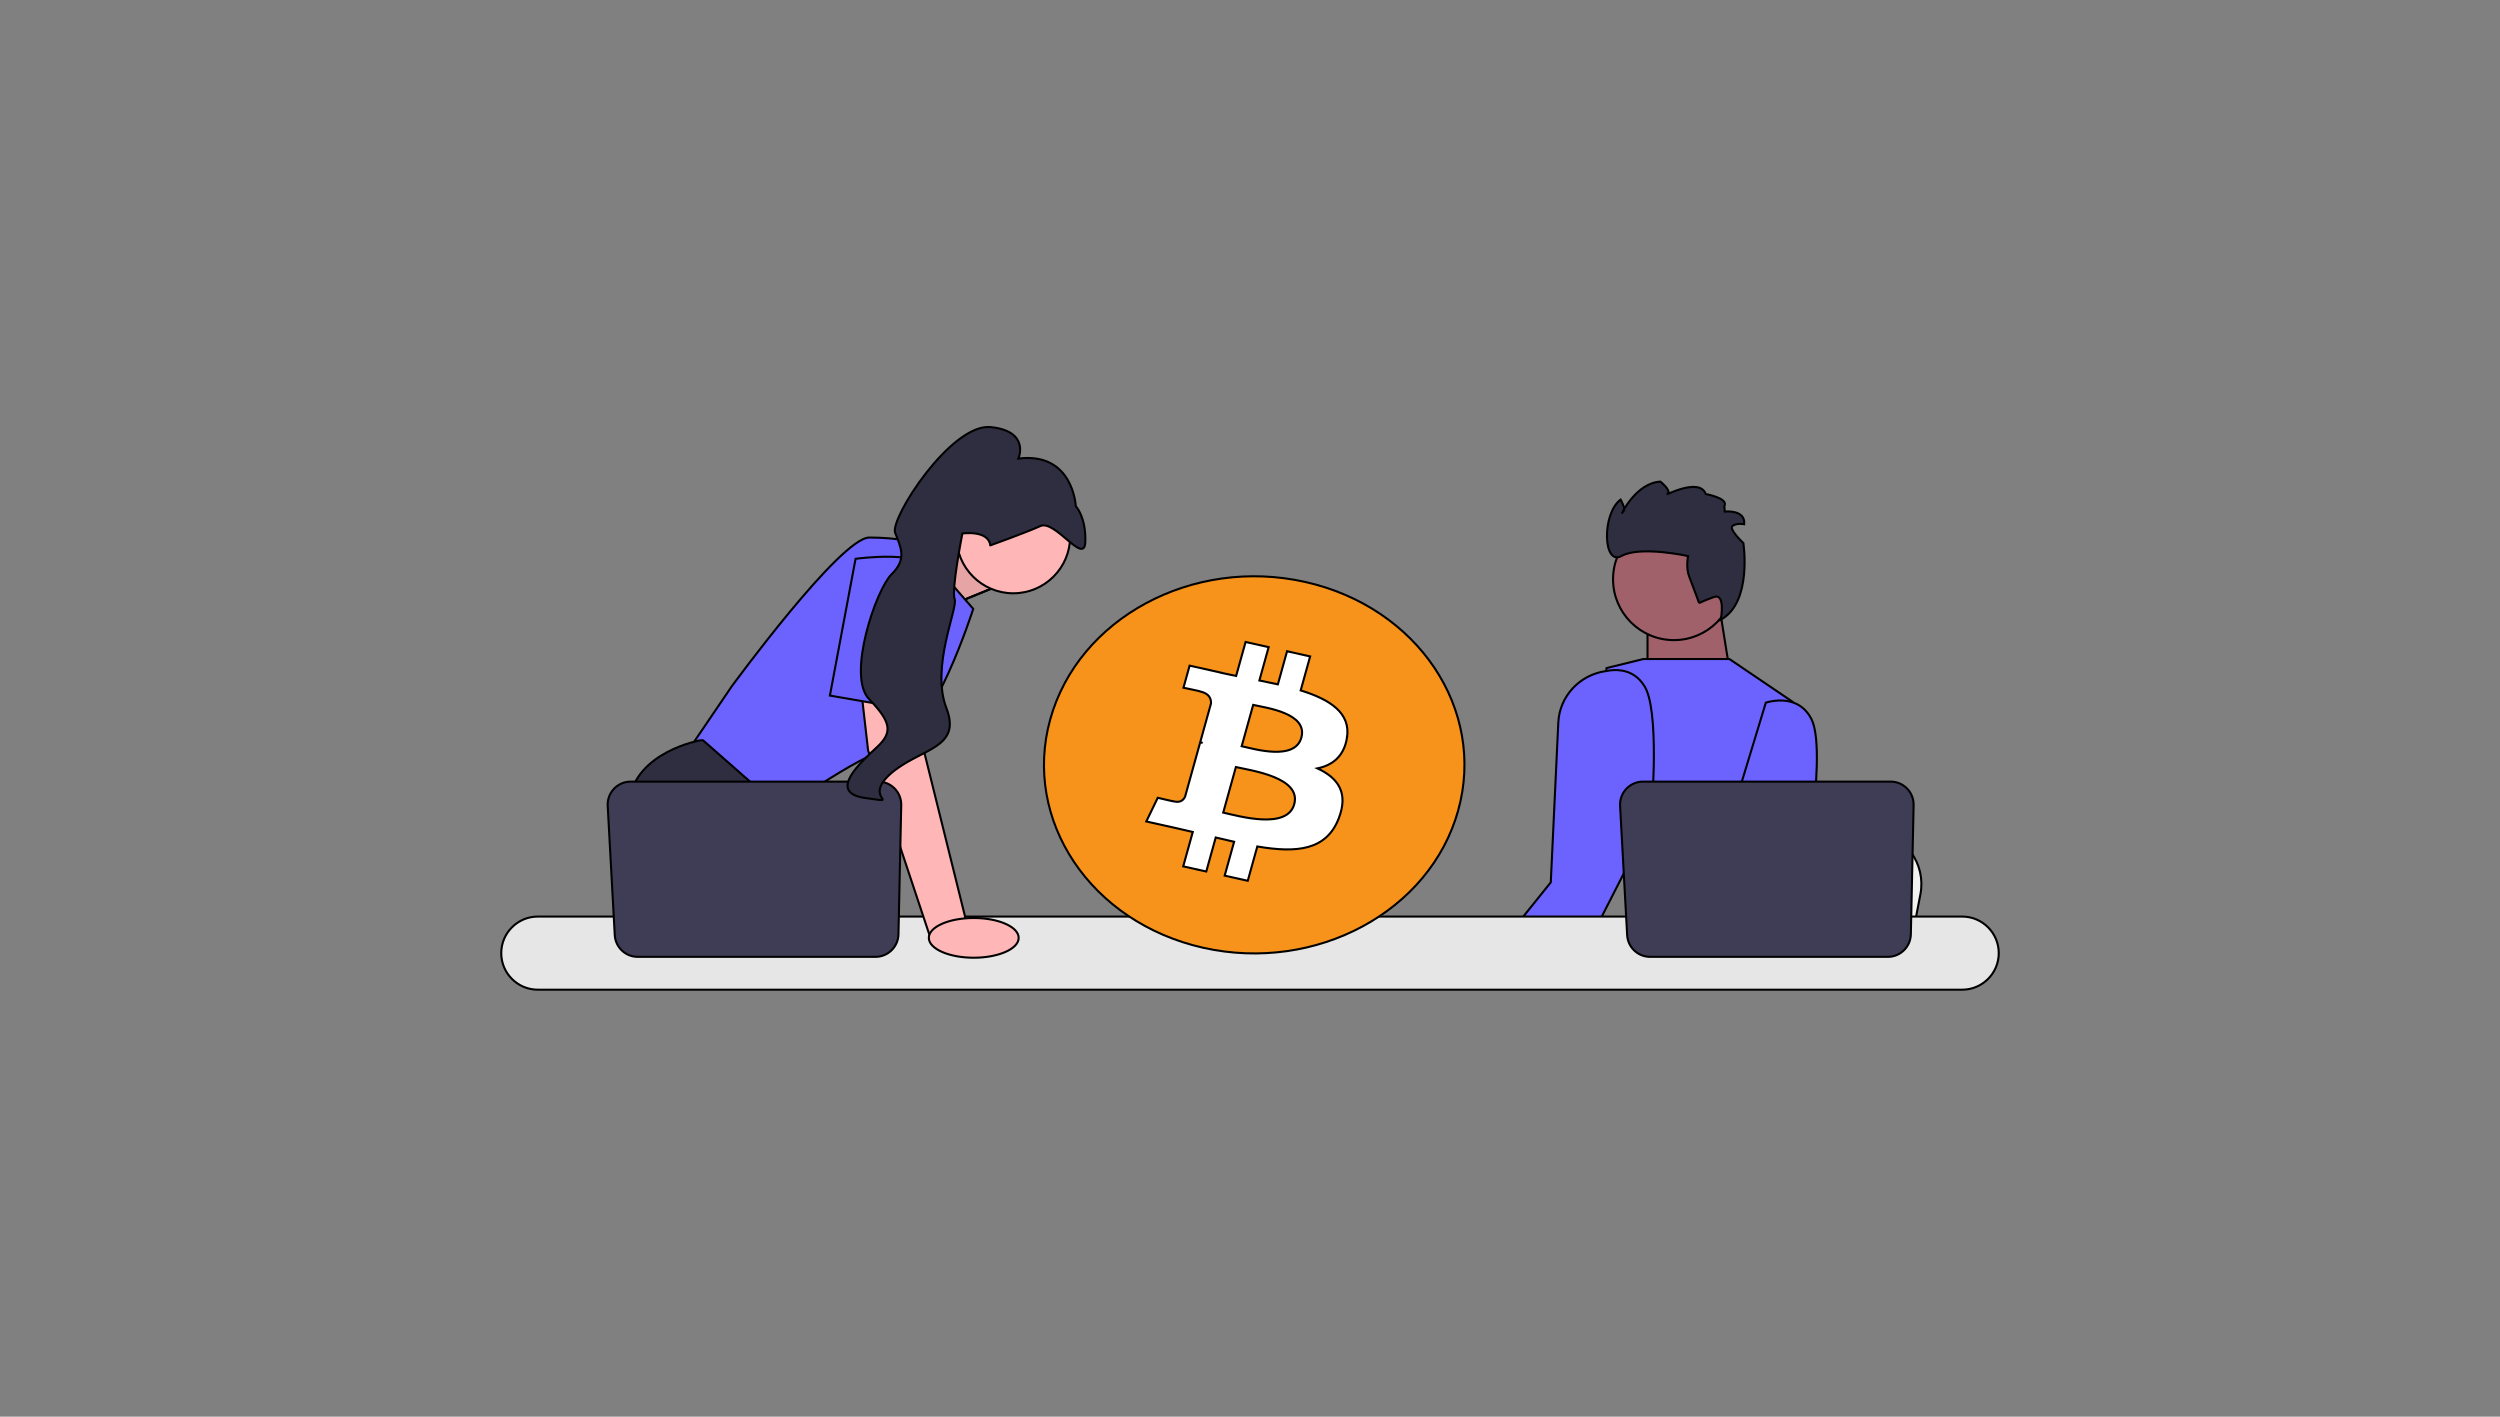 <svg width="1200" height="680" xmlns="http://www.w3.org/2000/svg">

 <rect width="100%" height="100%" fill="#808080" stroke="none"/>

 <g>
  <title>Layer 1</title>
  <g stroke="null" id="svg_27">
   <polygon stroke="null" id="svg_1" fill="#ffb6b6" points="435.531,269.807 463.546,258.017 475.562,282.651 446.122,294.667 435.531,269.807 "/>
   <polygon stroke="null" id="svg_2" opacity="0.1" points="435.531,269.807 463.546,258.017 475.562,282.651 446.122,294.667 435.531,269.807 "/>
   <path stroke="null" id="svg_3" fill="#6c63ff" d="m439.513,260.421l27.638,31.843s-19.226,60.682 -38.452,66.09s-54.674,31.843 -54.674,31.843l-44.46,-28.839l21.629,-31.843s52.271,-71.497 66.09,-71.497c13.819,0 22.23,2.403 22.23,2.403l0,0z"/>
   <path stroke="null" id="svg_4" fill="#2f2e41" d="m402.173,468.003l-64.335,0l-4.068,-5.437l-16.607,-22.2l-3.821,-5.107s-14.42,-26.436 -11.416,-50.469c3.004,-24.033 34.247,-29.44 34.247,-29.44l1.286,0l38.248,33.61l-2.283,31.279l12.112,20.127l16.637,27.638z"/>
   <polygon stroke="null" id="svg_5" fill="#2f2e41" points="351.013,468.003 333.77,468.003 333.77,442.468 351.013,468.003 "/>
   <polygon stroke="null" id="svg_6" fill="#a0616a" points="825.013,289.4 831.444,329.517 790.81,330.041 790.81,295.163 825.013,289.4 "/>
   <path stroke="null" id="svg_7" fill="#f2f2f2" d="m921.801,429.238l-2.145,11.127l-5.323,27.638l-106.939,0c0.835,-6.194 1.977,-15.111 3.196,-24.736c0.12,-0.961 0.246,-1.929 0.366,-2.902c3.058,-24.195 6.405,-51.574 6.405,-51.574l14.059,1.706l27.277,3.304l11.115,1.346l29.764,3.611c14.84,1.796 25.048,15.795 22.224,30.479l0,0z"/>
   <path stroke="null" id="svg_8" fill="#2f2e41" d="m874.27,468.003l-58.003,0c0.883,-1.039 1.382,-1.64 1.382,-1.64l17.388,-2.872l35.827,-5.912s1.634,4.224 3.407,10.424l-0,-0z"/>
   <path stroke="null" id="svg_9" fill="#2f2e41" d="m794.476,468.003l-87.593,0c0.871,-1.73 1.772,-3.467 2.698,-5.197c1.238,-2.313 2.559,-4.374 3.959,-6.206c0.931,-1.22 1.893,-2.337 2.884,-3.359c2.914,-2.998 6.086,-5.179 9.427,-6.675c11.926,-5.365 25.979,-2.079 37.948,3.268c4.494,2.007 8.694,4.302 12.377,6.537c6.489,3.941 11.385,7.702 13.47,9.373c0.721,0.571 1.105,0.901 1.105,0.901l3.725,1.358l0,-0z"/>
   <polygon stroke="null" id="svg_10" fill="#ffb6b6" points="724.985,468.003 712.56,468.003 715.835,464.2 717.685,462.049 718.479,462.691 724.985,468.003 "/>
   <path stroke="null" id="svg_11" fill="#6c63ff" d="m878.512,468.003l-106.993,0l4.656,-11.632l6.399,-16.006l3.214,-8.039l-2.656,-11.301s-1.31,-0.925 -3.304,-2.59c-7.108,-5.888 -22.927,-21.053 -19.292,-36.626c4.134,-17.724 9.325,-52.265 10.424,-59.709c0.138,-0.931 0.21,-1.436 0.21,-1.436l15.441,-3.785l0.511,-0.126l1.658,-0.409l41.36,0l30.419,20.602l-0.006,0.216l-1.857,56.639l-0.793,24.231s-0.955,3.497 -0.727,8.928c0.15,3.725 0.853,8.357 2.8,13.404c2.061,5.365 5.527,11.193 11.217,16.883c4.296,4.296 6.381,7.913 7.318,10.755l0,-0z"/>
   <path stroke="null" id="svg_12" fill="#6c63ff" d="m869.812,395.148c-1.015,8.327 -1.989,14.245 -1.989,14.245l-10.647,17.568l-8.123,13.404l-14.017,23.125l-2.055,3.395l-1.466,1.118l-43.974,0l2.103,-2.259l20.944,-22.477l2.71,-2.902l4.392,-4.716l13.729,-45.151l16.18,-53.214s6.555,-2.283 12.954,-0.12c3.365,1.136 6.693,3.503 8.982,8.093c4.38,8.76 2.247,33.814 0.276,49.892z"/>
   <path stroke="null" id="svg_13" fill="#6c63ff" d="m792.457,393.694l-12.629,24.742l-11.193,21.93l-4.837,9.469l-1.905,3.737l-16.324,14.432l-36.962,0l6.092,-7.57l2.265,-2.824l8.886,-11.043l4.987,-6.2l13.536,-16.835l3.61,-76.675c0.599,-12.717 10.288,-22.998 22.9,-24.742c0.027,-0.004 0.052,-0.008 0.076,-0.013c4.098,-0.823 10.611,-1.063 15.651,3.809c0.174,0.162 0.343,0.337 0.511,0.517c0.847,0.895 1.646,1.947 2.379,3.178c0.072,0.12 0.144,0.246 0.21,0.373c0.21,0.384 0.415,0.805 0.601,1.256c6.435,14.984 2.145,62.461 2.145,62.461l-0,-0z"/>
   <circle stroke="null" id="svg_14" fill="#a0616a" r="29.212" cy="278.043" cx="803.478"/>
   <path stroke="null" id="svg_15" fill="#2f2e41" d="m815.591,289.528s-3.028,-8.343 -4.745,-12.673c-1.717,-4.329 -0.597,-9.948 -0.597,-9.948c0,0 -22.915,-5.058 -31.889,-0.045c-8.973,5.013 -9.577,-20.203 -0.47,-27.066c0,0 2.439,4.239 1.492,5.457l-0.946,1.219s6.892,-14.575 18.53,-15.305c0,0 5.516,4.401 3.437,5.854c-2.079,1.453 15.327,-8.213 18.355,0.131c0,0 11.098,1.977 8.936,5.768l0.182,2.616s10.059,-1.044 9.342,6.083c0,0 -3.384,-0.674 -5.548,0.771s5.148,8.297 5.148,8.297c0,0 4.395,28.552 -10.846,36.772c0,0 2.472,-12.993 -3.346,-10.869c-5.818,2.124 -7.035,2.937 -7.035,2.937l0,0z"/>
   <path stroke="null" id="svg_16" fill="#e6e6e6" d="m941.852,475.051l-683.704,0c-9.677,0 -17.55,-7.873 -17.55,-17.55s7.873,-17.55 17.55,-17.55l683.704,0c9.677,0 17.55,7.873 17.55,17.55s-7.873,17.55 -17.55,17.55z"/>
   <path stroke="null" id="svg_17" fill="#3f3d56" d="m918.534,386.455l-1.329,62.031c-0.129,6.005 -5.033,10.805 -11.039,10.805l-114.108,0c-5.864,0 -10.705,-4.584 -11.025,-10.439l-3.391,-62.031c-0.346,-6.326 4.69,-11.645 11.025,-11.645l118.828,0c6.191,0 11.172,5.089 11.039,11.278z"/>
   <circle stroke="null" id="svg_18" fill="#ffb6b6" r="27.301" cy="257.48" cx="486.377"/>
   <polygon stroke="null" id="svg_19" fill="#ffb6b6" points="440.715,328.914 443.719,361.358 464.147,443.67 446.499,449.855 416.682,360.156 412.564,324.107 440.715,328.914 "/>
   <path stroke="null" id="svg_20" fill="#3f3d56" d="m432.589,386.455l-1.329,62.031c-0.129,6.005 -5.033,10.805 -11.039,10.805l-114.108,0c-5.864,0 -10.705,-4.584 -11.025,-10.439l-3.391,-62.031c-0.346,-6.326 4.69,-11.645 11.025,-11.645l118.828,0c6.191,0 11.172,5.089 11.039,11.278l0,0z"/>
   <ellipse stroke="null" id="svg_21" fill="#ffb6b6" ry="9.536" rx="21.561" cy="450.174" cx="467.399"/>
   <path stroke="null" id="svg_22" fill="#6c63ff" d="m398.357,333.874l12.317,-65.643s34.247,-4.807 35.448,6.609s-0.859,67.205 -0.859,67.205l-46.906,-8.171l0,-0z"/>
   <path stroke="null" id="svg_23" fill="#2f2e41" d="m475.356,261.773s16.888,-6.027 24.012,-9.27c7.124,-3.243 21.276,19.377 21.591,7.431c0.315,-11.946 -4.575,-16.956 -4.575,-16.956c0,0 -1.221,-26.134 -27.551,-22.867c0,0 5.791,-13.075 -13.219,-15.097c-19.01,-2.022 -48.586,43.885 -45.937,50.746c2.649,6.861 5.824,12.532 -1.691,19.868c-7.515,7.335 -21.586,48.735 -10.88,59.875c10.706,11.14 11.409,15.974 4.073,22.905c-7.335,6.931 -24.674,22 -5.927,24.617c18.747,2.616 -1.715,0.662 12.261,-11.631c13.976,-12.294 34.371,-11.791 26.756,-31.516c-7.615,-19.724 5.615,-47.989 3.96,-52.276c-1.655,-4.288 3.709,-31.516 3.709,-31.516c0,0 12.485,-1.834 13.418,5.688l0,-0z"/>
   <g stroke="null" id="svg_24">
    <path stroke="null" id="svg_25" fill="#f7931a" d="m699.925,389.029c-13.48,48.492 -68.245,78.004 -122.321,65.911c-54.055,-12.09 -86.961,-61.207 -73.474,-109.697c13.474,-48.498 68.238,-78.013 122.299,-65.923c54.074,12.09 86.977,61.213 73.496,109.708l0,0l-0,0z"/>
    <path stroke="null" id="svg_26" fill="#fff" d="m646.526,354.236c2.009,-12.045 -8.216,-18.519 -22.198,-22.839l4.536,-16.316l-11.074,-2.475l-4.416,15.886c-2.911,-0.651 -5.901,-1.264 -8.872,-1.873l4.447,-15.991l-11.068,-2.475l-4.539,16.31c-2.41,-0.492 -4.775,-0.979 -7.071,-1.491l0.013,-0.051l-15.272,-3.42l-2.946,10.608s8.216,1.689 8.043,1.793c4.485,1.004 5.296,3.666 5.16,5.776l-5.166,18.587c0.309,0.071 0.71,0.173 1.151,0.331c-0.369,-0.082 -0.763,-0.173 -1.17,-0.26l-7.242,26.038c-0.549,1.222 -1.94,3.055 -5.075,2.359c0.11,0.144 -8.049,-1.802 -8.049,-1.802l-5.498,11.369l14.411,3.222c2.681,0.603 5.308,1.233 7.895,1.827l-4.583,16.503l11.061,2.475l4.539,-16.327c3.022,0.735 5.955,1.414 8.825,2.054l-4.523,16.251l11.074,2.475l4.583,-16.471c18.883,3.205 33.083,1.912 39.06,-13.405c4.816,-12.333 -0.24,-19.447 -10.175,-24.086c7.235,-1.496 12.686,-5.765 14.14,-14.582l0,0l-0,-0zm-25.302,31.82c-3.422,12.333 -26.576,5.666 -34.083,3.994l6.081,-21.863c7.507,1.68 31.579,5.007 28.002,17.869l0,0l-0,0zm3.425,-31.998c-3.123,11.219 -22.394,5.519 -28.645,4.121l5.513,-19.829c6.251,1.397 26.384,4.005 23.132,15.708l0,0z"/>
   </g>
  </g>
 </g>
</svg>